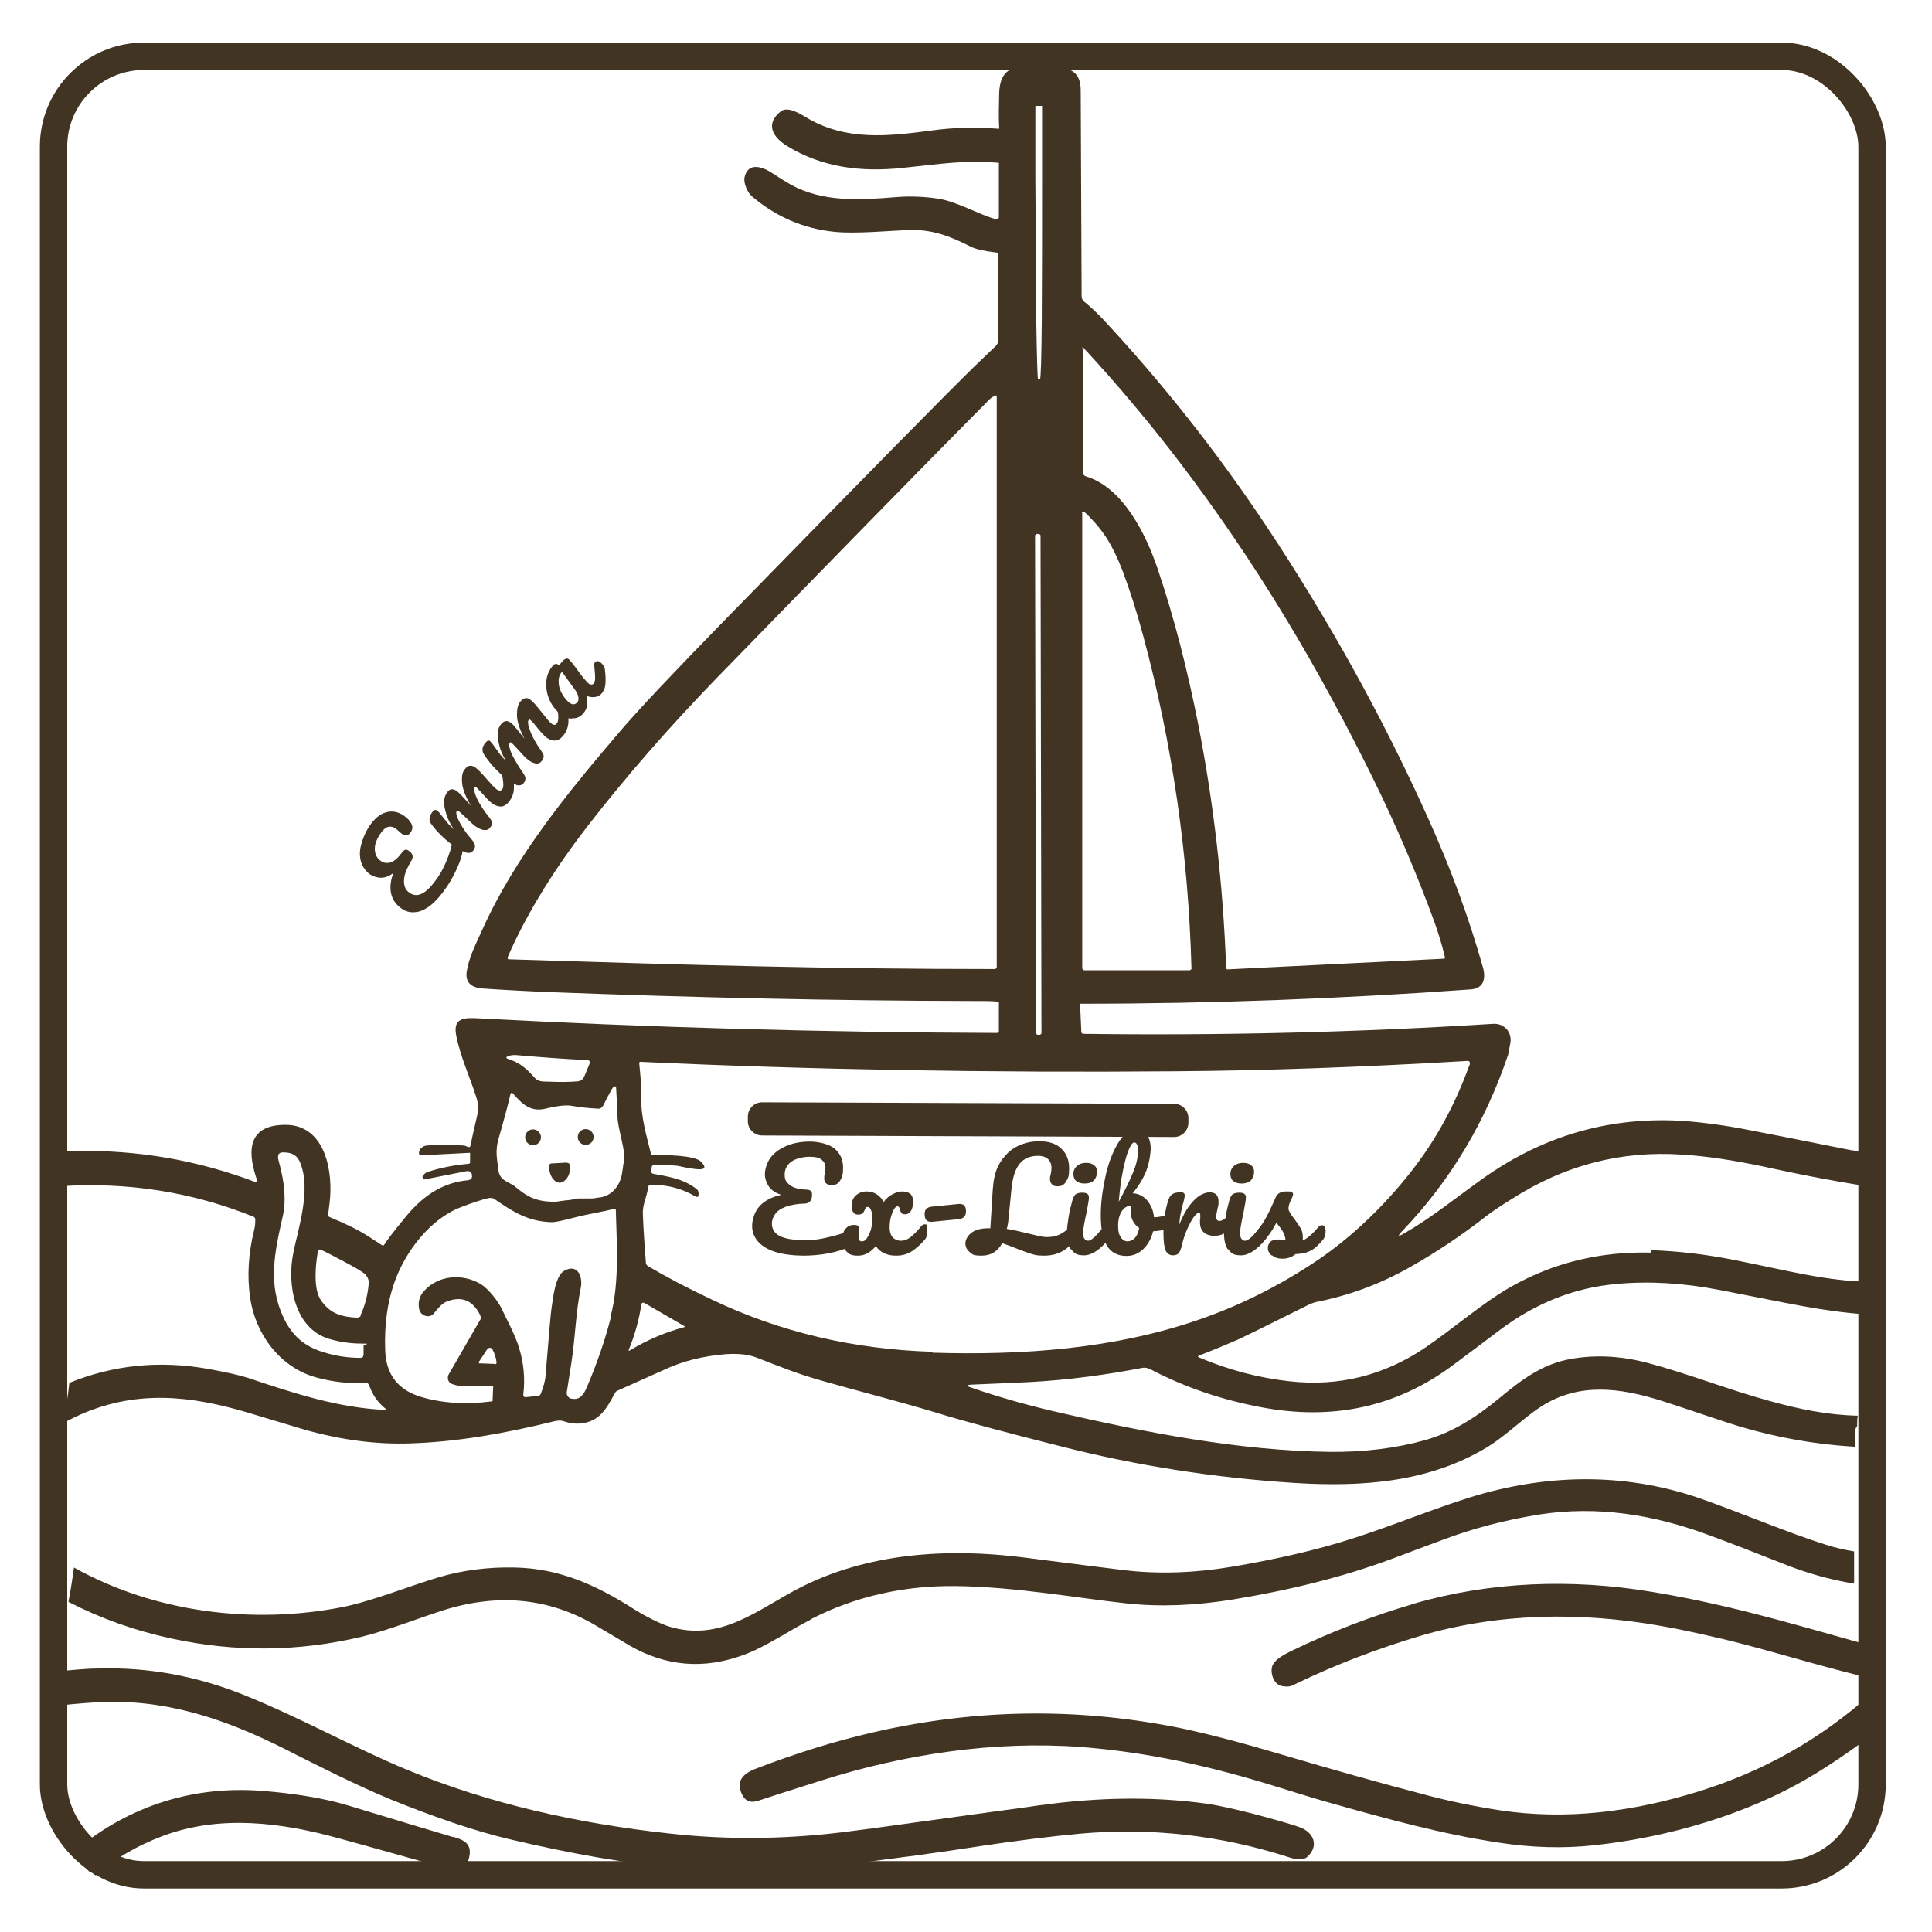 <?xml version="1.0" encoding="UTF-8"?>
<svg id="Layer_2" xmlns="http://www.w3.org/2000/svg" version="1.1" viewBox="0 0 635 635" fill="#423422">
  <!-- Generator: Adobe Illustrator 29.4.0, SVG Export Plug-In . SVG Version: 2.1.0 Build 152)  -->
  <defs>
    <style>
      .st0 {
        fill: none;
        stroke: #423422;
        stroke-miterlimit: 10;
        stroke-width: 9px;
      }
    </style>
  </defs>
  <path d="M266.5,532.2c14.7-7.6,30.9-11.1,47.6-10.9,19.5.2,41.1,4.1,56.2,5.7,11,1.2,22.7.7,35-1.3,18.2-3,35.7-7.2,52.6-13.5,3.9-1.5,9.3-3.5,16.3-6.1,10-3.8,20.5-6.5,31.6-8.3,19.1-3,37.8,0,56,6.8,7.6,2.8,15.6,5.9,23.9,9.2,7.9,3.2,15.8,5.4,23.7,6.7v-10.6c-3.1-.5-6.2-1.2-9.3-2.2-12.4-3.9-27.1-10.2-41.3-15.2-25.4-8.8-51.2-7.9-75.5-.4-12.2,3.8-26.5,9.7-39.5,13.8-11,3.5-23.9,6.5-38.6,9-12.5,2.1-24.3,2.5-35.5,1.2-3.4-.4-14.4-1.8-33.2-4.2-25.1-3.2-51.4-1.5-73.9,10.1-13.7,7.1-25.9,17.9-43,12.5-2.8-.9-7.9-3.5-11.2-5.6-12.4-7.9-24.4-13.4-39.2-13.7-8.8-.2-17.2.9-25,3.2-9.4,2.8-21.7,7.8-31.6,9.8-29.5,5.8-61.8,1.8-88.3-13-.5,3.8-1.1,7.6-1.8,11.3,10.7,5.5,22,9.5,33.7,12,21,4.6,42,4.4,62.9-.6,8.6-2.1,19.1-6.3,27.1-8.8,17.9-5.5,34.5-3.8,49.7,5.2,6.4,3.8,10.1,6,11.3,6.7,11.8,6.7,24.1,7.7,37,3,7.1-2.5,15.4-8.2,22.1-11.6l.2-.2Z"/>
  <path d="M615.9,570.2c.2-.2.4-.3.6-.5.3-.3.5-.5.9-.7-.8-4.1-1.6-8.3-2.3-12.4-16.6,15-35.7,25.7-57.1,32.3-21.4,6.6-43.2,9.4-65,6.1-8.4-1.3-16.9-3-25.7-5.4-13.8-3.6-29.4-8-47-13.2-12.1-3.6-22.2-6.2-30.3-8-34.6-7.3-68.9-6.9-103.1,1-12.6,2.9-25.4,6.9-38.4,11.9-4.2,1.6-6.9,4.1-4.5,8.7,1.1,2.1,2.9,2.7,5.4,1.8,2.4-.8,9.4-3.1,20.9-6.7,27.2-8.6,56.6-13,85-10.9,22,1.7,42.5,6.3,63.8,12.9,9.3,2.9,15.6,4.8,18.9,5.7,17.4,4.9,35.8,10,54.4,12.8,10.9,1.7,21.4,2,31.5.9,24.3-2.6,50.2-10.1,70.9-22.4,5.8-3.4,12.8-8.1,20.8-14.1h.2v.2Z"/>
  <path d="M222.4,613.8c18.1,1.5,36.6,1.2,55.5-1,15.8-1.9,30.8-3.9,44.8-6.1,10.5-1.6,23.3-3.2,32.1-4,23.4-2.1,46.2.5,68.4,7.6,2,.7,4.9,1.4,6.5,0,4-3.7,2-8.2-2.7-9.8-2.8-1-7.8-2.4-14.9-4.3-6.2-1.6-11.2-2.7-15-3.3-19.7-2.8-39.4-2-59.2,1,0,0-16.3,2.2-48.7,6.7,0,0-2.8.4-8.3,1.1-20.5,2.8-40.9,3.2-61.2.9-29.9-3.3-58.8-9.7-85.9-20.9-17.6-7.3-34.9-17.1-54.1-24.8-15.4-6.1-31.2-9-47.4-8.5-4,0-8.7.5-14,1,0,.6-.2,1.1-.2,1.7-.4,3.2-.6,6.5-.6,9.7,4.7-.6,9.4-1,14.2-1.3,22.3-1.3,42.1,5.4,61.6,15.2,8.5,4.3,23.8,12.1,34.8,16.6,15,6.1,28,10.5,38.9,13.1,21.1,5,39.6,8.2,55.4,9.5h0Z"/>
  <path d="M148.9,603.8c-6.7-2-18.1-5.4-34.2-10.3-7.9-2.4-17.4-4-28.7-4.9-24.1-1.8-45.3,5.8-62.8,20.9,2.3,1.7,4.2,3.7,6.2,5.7.6.2,1.2.5,1.7,1,.1,0,.2.2.2.2,6.4-5.5,13.8-9.8,22.3-13,18.8-7,38.9-4.4,57.7.8,4.5,1.2,12.7,3.5,24.8,6.9,5.9,1.7,10.2,2.7,13,3.1,2.8.4,4.5-.8,5.1-3.7,1-4.4-1.5-5.7-5.3-6.8h0Z"/>
  <path d="M542.6,411.7c-16.7-.4-32,3.3-46.1,11.3-9,5.1-19.3,14-28,19.9-13.6,9.2-28.5,12.9-44.6,11.1-10.1-1.1-20-3.7-29.7-7.8-.6-.2-.6-.5,0-.7,3.9-1.5,8.3-3.3,13.1-5.4,1.5-.7,8.9-4.3,22.1-10.9,1.3-.7,2.3-1,2.9-1.2,11.2-2.2,21.2-5.9,31.1-11.5,8.7-4.9,17.2-10.6,25.5-17.1,1.6-1.2,4.2-3,8.1-5.4,17.1-10.9,35.5-15.9,56-14.5,8.1.5,17.1,1.9,27,4,14.1,3.1,26.2,5.3,36.3,6.8.2,0,.4.1.5.3h.7c-.3-4.1-1-8.1-2.7-11.9-3.1-.2-6-.5-8.6-1.1-16.4-3.3-26.7-5.3-30.9-6.1-8-1.6-15-2.5-20.9-3-24.7-1.8-47.2,4.6-67.5,19.2-8.7,6.2-16.5,12.6-25.4,17.7-2,1.2-2.3.9-.6-.8,15.9-16.6,27.4-36,34.8-58,0-.2.3-1.4.7-3.7.7-3.7-2.1-6.6-5.6-6.4-44.3,2.8-89.2,3.9-134.7,3.3-.2,0-.3,0-.5-.2s-.2-.3-.2-.5l-.4-9h0v-.2c0-.1,0,0,.1,0h.1c42.6,0,85.3-1.6,128.1-4.7,4.7-.3,5.1-4,4-7.6-4.5-15.9-10.4-32-17.8-48.4-15.1-33.6-33.1-66-53.9-97.2-16-23.9-33.7-46.3-53.2-67.2-1.9-2-3.9-3.9-6-5.6-.6-.5-.9-1.1-.9-1.9-.2-39.9-.3-62.4-.3-67.6s-2.5-7-6.6-7.5c-4.8-.6-11.5-.5-15.3.3s-4.8,4.7-4.9,8.1c-.1,4.1-.2,8,0,11.5v.2s0,0-.1,0h-.4c-7.3-.6-14.6-.4-21.8.6-14.2,1.9-27.8,3.4-40.6-4-2-1.2-6.5-4.2-8.9-2.3-5.2,4.2-2.6,8.5,2.1,11.4,11.6,7.1,24.4,8.6,37.8,7.2,14-1.5,21-2.6,31.6-1.7,0,0,.2,0,.2,0v18c0,.1-.2.2-.3.3-.1,0-.2.1-.4.2h-.4c-5.3-1.4-12.5-5.7-18.8-6.7-4.6-.7-9.3-.9-14.1-.5-12.2,1-23.8,1.6-34.2-4-1.6-.9-3.7-2.2-6.6-4.1-3.1-2-7.7-3.4-8.8,1.6-.4,2,1.1,5.1,2.4,6.2,8,6.8,17.1,10.7,27.3,11.7,6.9.7,18.6-.4,24-.6,7.8-.3,13.6,1.9,20.5,5.4,1.7.9,4.5,1.5,8.5,2,.4,0,.6.2.6.6v28.6c0,.3,0,.5-.2.8-.1.2-.3.5-.4.6-2.4,2.3-4.8,4.6-7.2,6.9-8.6,8.4-35.8,36-81.6,82.9-17,17.4-28.5,29.6-34.5,36.6-17.2,20.1-34.7,41.4-45.6,65.6-2.3,5.1-4.4,9.2-5.1,13.7-.6,3.8,1.8,5.4,5.4,5.6,7.3.5,14.8.9,22.4,1.2,47.2,1.8,92.9,2.8,137.2,2.9,4.5,0,7.7,0,9.5.2.3,0,.4.2.4.4v9.2c0,.5-.2.7-.7.7-57.3-.2-114.1-1.8-170.3-4.8-4-.2-8.5-.5-7.4,5.4,1.2,6.7,4.7,14.3,6.6,20.4.7,2.1.8,3.9.5,5.4-1.3,5.6-2.1,9.2-2.4,10.7,0,.3-.3.5-.6.4-.6-.1-1-.5-1.6-.5-4.4-.3-8.4-.4-12,0-.7,0-1.4.3-1.9.8-.4.3-.6.7-.7,1.1-.3.9,0,1.3,1,1.3l15.6-.8c.1,0,.2,0,.1.1v3.2c-.1,0-.1.2-.2.2,0,0-.1,0-.2.1-4.7.4-9.3,1.3-13.6,2.7-.6.2-1.1.7-1.6,1.4-.1.2,0,.4.1.7.2.3.4.4.8.3l13.7-2.7c.4,0,.7,0,1,.2s.5.5.6.9v.4c.1.2.1.3,0,.5,0,.2-.1.3-.2.5-.1.1-.2.3-.4.3s-.3.1-.5.2c-7.7.6-14.4,4.5-20.3,11.6-4.1,5-6.6,8.2-7.4,9.6-.2.3-.4.3-.7.2-.5-.3-1.8-1.2-4-2.6-4.2-2.8-8.6-4.7-13.3-6.7-.3-.1-.4-.4-.4-.7,0-.8.2-2,.4-3.7,1.3-10-1.1-25.9-14.5-25.9s-12.2,10.1-9.2,18.5v.4h-.4c-19.2-7.3-39-10.7-59.3-10.3-.2,0-2.2,0-6.2.2.1,3.8.4,7.6.7,11.4,22.3-1.5,43.6,1.8,63.9,10,.3.1.5.4.6.7,0,1.1,0,2.3-.4,3.8-1.9,7.7-2.3,15.1-1.3,22.1,1.7,11.8,9.6,22.7,21.3,26.1,4.2,1.2,8.6,1.9,13.2,2,1.9,0,3.2,0,3.8,0,.2,0,.3,0,.5.2,0,0,.2.2.3.4,1,3,2.7,5.6,5.4,7.8.4.3.3.5-.2.4-15.1-.7-29.2-5.2-44.9-10.5-2.8-.9-7.2-1.9-13.3-3-15.9-2.8-31-1.3-45.5,4.6-.5,4.4-1.2,8.8-2,13.2,2.5-1.3,4.5-2.3,5.9-2.9,18.5-8,36-6.1,54.8-.5,12,3.6,18.4,5.5,19,5.7,11.8,3.3,23.3,4.8,34.4,4.4,15.6-.5,31.1-3.3,47-7.2,1.4-.4,2.6-.4,3.6,0,1.5.5,3.5.8,4.9.7,6.7-.5,8.9-4.9,11.8-10.2.2-.3.4-.5.7-.6,9-4,14.1-6.3,15.2-6.8,6.1-2.9,12.9-4.6,20.2-5.2,4.1-.3,7.7,0,10.6,1.2,8,3.1,13.4,5.3,21.2,7.5,13,3.7,24.3,6.5,37.6,10.5,8.7,2.7,22.4,6.4,41.1,11.1,24.7,6.3,50.2,10.3,76.7,12,22.3,1.4,44.5-.2,63.7-12,4.6-2.8,10.6-8.3,15-11.5,12.3-9.2,25.6-8.3,39.6-4.2,2.8.8,10.3,3.3,22.5,7.4,14,4.7,28.4,7.5,43.3,8.4v-4.3c0-1.1.3-1.9.8-2.5,0-1.1,0-2.3.2-3.4-9.7-.2-19.2-2.1-29.2-4.9-13.2-3.6-26.2-8.8-39.7-12.4-8.6-2.3-17-2.8-25.1-1.4-9.5,1.6-16.3,6.7-24,13.1-7.8,6.4-15.3,11.1-24.1,13.6-9.6,2.7-20.1,4-31.4,3.9-29.7-.4-60-6.2-91-13.4-9.4-2.2-18.4-4.8-27.1-7.8-1.5-.5-1.4-.8.1-.9,9.8-.4,16.6-.7,20.3-.9,12-.7,24-2.3,36-4.6.9-.2,2,0,3.4.8,11,5.7,22.9,9.7,35.6,12.1,23,4.4,44.4.3,63.4-14,5.1-3.8,10.2-7.6,15.2-11.4,11.7-8.8,24.5-13.9,38.4-15.1,10.7-1,22-.3,33.9,2,23.4,4.5,33,6.9,47.9,8,.4-3.6.8-7.1,1.2-10.7-14.3-.3-26-3.5-44-7.1-9.5-1.9-18.7-3-27.7-3.3v.5ZM355.7,114.5c0-.4.1-.5.4-.2,11.1,12,21.6,24.5,31.6,37.6,25.1,32.9,45.4,67.1,63.5,103.8,7.8,15.8,14.5,31.6,20.2,47.2,1.4,3.9,2.6,7.8,3.5,11.7v.4h-.2c0,.1-.1.1-.2.1l-70.8,3.5h-.3s-.2,0-.2-.1l-.2-.2v-.3c-1-27.4-4.1-53.9-9.1-79.6-3.7-18.7-8.1-35.8-13.4-51.4-3.7-11.1-11.3-26.7-23.5-30.4-.7-.2-1.1-.7-1.1-1.5v-40.7h-.2ZM355.6,168.6c0-.3.2-.5.5-.4.2,0,.5.2.8.5,6,5.8,8.9,10.8,12.1,19,2.4,6.4,4.7,13.6,6.8,21.5,9.6,35.7,14.8,72,15.8,108.9v.3c0,.1,0,.2-.2.3,0,0-.2.1-.3.2h-34.7c-.2,0-.4,0-.5-.2s-.2-.3-.2-.5v-149.8.2ZM327.6,317.9c0,.2,0,.3-.2.4-.1.1-.3.2-.4.2-53.8,0-99.9-1.3-159.6-3.2h-.3c-.1,0-.2-.1-.2-.2v-.6c6.5-15,16.2-30,26-42.7,12.7-16.4,27-32.8,43-49.3,37.1-38.1,66.8-68.5,89.1-91,.5-.6,1.2-1,2-1.5h.4s.1,0,.2.2v187.7h0ZM119.4,445.5c0,.5-.3.7-.8.8-3.9,0-8-.5-12.4-1.9-6.2-1.9-10.2-5.4-13-11.3-5.2-11.1-3-21.2-.3-33.2,1.2-5.1.7-11.2-1.3-18.3-.6-2.1,0-3.1,2.2-2.8h.3c2.2.2,3.7,1.2,4.5,3.2,3.8,8.9-.6,21.8-2.2,29.8-2.1,10.2.3,24.7,11.6,28.2,3.3,1,6.9,1.6,10.8,1.6s.7.2.7.7v3.1h0ZM118.6,432.4c0,.2-.3.4-.5.5s-.5.2-.7.2c-4.9-.3-8.7-1.1-11.9-5.7-2.6-3.7-1.8-11.8-1-16.1,0-.1,0-.2,0-.3,0,0,0-.2.2-.2,0,0,.2,0,.3-.1h.3c.5.2,1.6.7,3.3,1.6,5.4,2.8,8.9,4.7,10.5,5.8,1.1.7,2.2,2,2.1,3.6-.3,3.8-1.2,7.4-2.8,10.8h0ZM340.4,34.8h2.1v24.4c0,17.3,0,33.9-.1,46.2s-.3,19.2-.6,19.3h-.6c-.1,0-.2-1.6-.3-4.9-.1-3.3-.2-8.1-.3-14.2,0-6.1-.2-13.3-.2-21.3s0-16.5-.1-25.1v-24.3h0c0,0,.1-.1.1-.1ZM340.2,176c0-.1.1-.2.2-.3,0,0,.2-.2.3-.2h.8c.1,0,.2.1.3.2s.2.2.2.3v.4l.3,162.8v.4c0,.1-.1.2-.2.3,0,0-.2.2-.3.2h-.8c-.1,0-.2-.1-.3-.2s-.2-.2-.2-.3v-.4l-.3-162.8v-.4h0ZM167.3,347c.8-.2,1.7-.3,2.6-.2,8.2.7,15.8,1.3,22.9,1.6,1,0,1.2.5.9,1.4l-1.7,4.1c-.2.4-.5.8-.8,1-.4.3-.8.4-1.2.5-2.4.2-5.6.3-9.9.1-1.8,0-3.3,0-4.4-1.3-2.4-2.7-4.6-4.8-8.3-6-1.3-.4-1.3-.8,0-1.2h-.1ZM162.8,448.3l-5.1-.2h-.3v-.5l2.7-4.1c.1-.2.2-.3.4-.4.2,0,.4-.1.5-.1.2,0,.4,0,.5.2.2.1.3.2.4.4.7,1.4,1.2,2.8,1.3,4.2,0,.4-.1.6-.5.6h.1ZM200.9,432.5c-2,7.9-4.7,15.7-8,23.4-1,2.4-2.3,4.4-5.1,3.8-.5,0-.9-.4-1.2-.8-.3-.4-.4-.9-.3-1.4.2-1.2.7-4.4,1.5-9.6,1.3-8.4,1.4-16.4,3.1-24.7.7-3.7-1.1-8-5.5-5.5-3,1.7-3.7,9.5-4.2,12.8-.2,1.2-.8,8.4-1.9,21.7-.1,1.7-.7,3.7-1.6,6-.1.3-.4.5-.8.6l-4,.4h-.4c-.1,0-.2,0-.3-.2,0,0-.2-.2-.2-.3v-.4c.6-5,.2-10.1-1.4-15.3-1.2-4.1-4.1-9.4-5.7-12.8-1.2-2.6-4.4-6.6-6.8-8.1-6-3.6-14-3.1-18.8,2.3-1.5,1.7-2,3.7-1.5,6,.5,2.1,3.3,3,4.7,1.4,1.5-1.7,2.6-3.5,4.8-4.2,4.7-1.6,8.1-.1,10.5,4.6.1.3.2.6.2.9s0,.6-.3.9l-10.2,17.7c-.2.3-.3.6-.3.9s0,.7.1,1,.3.6.5.8.5.4.8.5c1.4.5,2.9.8,4.7.7h8.8l-.2,4.7c0,.2,0,.3-.3.3-8.6,1.1-16.4.6-23.3-1.5-7.6-2.3-11.5-7.5-11.7-15.4-.3-8.2.7-15.6,3-22.1,3.5-10.1,11.7-20.9,21.8-24.8,3.6-1.4,6.6-2.4,9.1-3,.4-.1.8-.1,1.2,0,.4,0,.8.2,1.1.5,6.1,4.2,11.1,7.3,18.8,7.4.8,0,3.3-.5,7.5-1.6,4.6-1.2,8.7-1.7,12.7-2.8.4,0,.5,0,.6.4.3,11.2,1.2,24-1.7,34.9h.2ZM204.9,382.5c-.1.7-.2,1.6-.4,2.8-.5,4.1-3.3,7.9-7.6,8.3-.8,0-1.2.3-2.4.3h-2.1c-.8,0-.6.1-.9,0h-.9c-.7,0-1.1,0-2.1.3l-1.2.2c-1.2.2-1.1,0-1.8.2-.5,0-2.6.4-2.9.4-6.5,0-9.3-1.6-13.8-5.4h0s-.2,0-.2-.1c-.4-.2-.7-.4-1.1-.6,0,0-.2-.2-.3-.2-.3-.1-.5-.2-.8-.4-1.9-1.1-2.5-2.2-2.7-4.6-.4-3.3-.9-5.4.1-9.2,2-6.9,3.3-11.9,4-15,0,0,0-.1.1-.2,0,0,.1,0,.2-.1h.2s.1,0,.2.1c3,3.4,5.7,6.3,10.8,5.1,4-1,7-1.3,8.9-.9,2.1.4,4.9.7,8.4.9.4,0,.7,0,1-.3.3-.2.5-.5.7-.8.8-1.6,1.7-3.4,2.7-5.2.3-.5.5-.7.7-.9.5-.3.8-.1.8.4.2,2.8.3,5.6.4,8.4,0,5.4,2.9,11.6,2.2,16.4h-.2ZM224.9,436.2h0c-6.3,1.7-12.2,4.2-17.8,7.6-.4.3-.6.2-.4-.3,1.9-4.6,3.3-9.5,4.1-14.8,0,0,0-.2.1-.3s.1-.1.2-.2h.6l13.3,7.7h0v.3ZM306.5,444.3c-26-.8-50.2-6.5-72.4-17.1-8.1-3.8-15.1-7.5-21.2-11.1-.3-.2-.5-.5-.6-.9-.4-5.2-.8-10.6-1-16-.2-3.3,1.3-5.7,1.7-8.8,0-.6.4-1,1.1-1,5.2,0,10,1.2,14.4,3.8.7.4,1.1.2,1.1-.6v-.3c0-.3,0-.6-.2-.9-.1-.3-.3-.5-.6-.7-4.3-3.4-9.9-4.1-14.1-4.9-.2,0-.3-.1-.4-.2-.1-.1-.2-.3-.2-.4,0-.4,0-.9.1-1.6,0-.4.3-.6.7-.6,4.3-.1,7.1,0,8.4.3,2.6.6,4.6.9,6,1,2.5.2,2.9-.7,1.1-2.5-2.2-2.2-12.5-2.2-15.9-2.2h-.3s-.1-.1-.2-.2c-1.4-5.7-3.3-12-3.3-18.5s-.2-7-.6-11.4c0-.4.1-.5.5-.5,56,2.6,114.5,3.6,175.4,3.1,30.5-.2,62.6-1.4,96.3-3.4.6,0,.8.2.8.8s-.1.5-.3,1c-4.6,12.7-10.9,24.3-19.1,34.7-8.3,10.6-18.8,20.9-30.2,28.7-12.7,8.6-25.9,15.2-39.6,19.9-27.9,9.6-57.8,11.7-87.4,10.8v-.3Z"/>
  <path d="M464.8,527.1c-14,4.1-27.3,9.2-40.1,15.4-2,1-5.9,2.8-6.6,5.3-.6,2.3.6,6,3.4,6.4s3.1-.2,5.1-1.1c12.7-6.1,26.1-11.2,40.1-15.4,25.8-7.6,52.6-8,79.2-3.3,5.9,1,13.1,2.6,21.6,4.6,14.8,3.6,34.3,9.7,46.7,12.4-.5-3.7-1-7.4-1.5-11.1-27.6-7.8-46.3-13.2-69.8-17.1-26.4-4.4-53-3.4-78.3,3.9h.2Z"/>
  <path d="M385.9,362.8l-135.4-.5c-2.6,0-4.7,2.1-4.7,4.7v1.5c0,2.6,2.1,4.7,4.7,4.7l135.4.5c2.6,0,4.7-2.1,4.7-4.7v-1.5c0-2.6-2.1-4.7-4.7-4.7Z"/>
  <path d="M186.3,382.2c.2,0,.5,0,.7.2s.3.4.3.6v.2c0,.7,0,1.4-.1,2-.1.7-.4,1.3-.7,1.8s-.7.9-1.1,1.2c-.4.3-.9.5-1.3.5h0c-.5,0-.9,0-1.3-.3-.4-.2-.8-.6-1.2-1.1-.3-.5-.6-1-.8-1.7-.2-.6-.3-1.3-.4-2v-.2c0-.2,0-.5.2-.7s.4-.3.6-.3l5.2-.3h0Z"/>
  <circle cx="175.2" cy="373.8" r="2.6"/>
  <circle cx="192.5" cy="373.7" r="2.6"/>
  <rect class="st0" x="17.6" y="18.5" width="597.7" height="597.7" rx="29.7" ry="29.7"/>
  <g>
    <path d="M280,404.2c.5,0,.8.2,1.1.5.2.4.4.8.4,1.4,0,.9-.2,1.6-.6,2.2s-1.2,1.2-2.2,1.7c-1.7.8-4,1.5-6.7,2-2.8.5-5.5.7-8.1.7s-6.8-.4-9.3-1.3c-2.5-.8-4.3-2-5.6-3.5-1.2-1.5-1.8-3.1-1.8-5s.8-4.7,2.4-6.4c1.6-1.8,4-3.1,7.2-3.8-1.7-.5-3.1-1.4-4-2.6-.9-1.3-1.4-2.7-1.4-4.2s.7-4,2-5.6,3.1-2.9,5.4-3.8,4.7-1.3,7.4-1.3,6.4.8,8.2,2.4c1.8,1.6,2.7,3.6,2.7,6.1s-.3,3.1-.9,4.2-1.5,1.6-2.7,1.6-1.5-.2-1.9-.5c-.5-.4-.7-.9-.7-1.6s0-1,.2-1.6c.1-1,.2-1.6.2-2,0-1.1-.4-1.9-1.2-2.6s-2.1-1-4-1-4.5.5-6,1.6-2.2,2.5-2.2,4.3.6,2.5,1.7,3.4,3,1.4,5.5,1.5c.6,0,1.1.2,1.4.4s.4.7.4,1.3c0,1.9-.9,2.9-2.6,2.9s-4.4.4-6,1-2.8,1.4-3.5,2.4-1.1,2-1.1,3.1c0,1.8.8,3.2,2.5,4.1,1.7.9,4.4,1.4,8.1,1.4s5-.3,7.7-.9,5-1.3,7-2.1c.4-.2.8-.3,1.1-.3h0Z"/>
    <path d="M304.5,403.2c.2.4.3.8.3,1.5,0,1.2-.3,2.1-.8,2.7-1.3,1.5-2.7,2.8-4.2,3.8s-3.3,1.5-5.2,1.5-2.8-.3-4-.8c-1.2-.6-2.1-1.3-2.7-2.4-1.7,2.1-3.6,3.2-5.9,3.2s-2.9-.5-3.8-1.4-1.4-2.2-1.4-3.7.3-2.7,1-3.6,1.6-1.4,2.9-1.4,1.6.4,1.6,1.2v1.1c0,1.1-.1,1.7-.1,1.8,0,.9.4,1.3,1.1,1.3s1.1-.3,1.6-1,.9-1.6,1.3-2.7c.3-1.1.5-2.4.5-3.8s-.1-1.9-.4-2.7-.6-1.1-1-1.1-.6,0-.7.2-.3.4-.4.8c-.2.5-.4.8-.7,1.1s-.8.4-1.5.4-1.2-.2-1.5-.7c-.4-.5-.6-1.1-.6-2.1,0-1.5.5-2.7,1.4-3.5s2.1-1.3,3.5-1.3,2.3.3,3.3.9,1.8,1.5,2.3,2.6c.9-1.2,1.9-2.1,3-2.6,1.1-.6,2.2-.9,3.2-.9s2,.3,2.6.8.9,1.4.9,2.5-.2,2.4-.7,3.1-1.1,1.1-1.8,1.1-1.1-.1-1.3-.4c-.2-.3-.4-.6-.5-1.1,0-.4-.1-.6-.3-.8-.1-.2-.3-.3-.6-.3s-.7.3-1.1,1-.7,1.5-1,2.6-.4,2.2-.4,3.4.3,2.4,1,3.2c.7.7,1.6,1.1,2.7,1.1s2.2-.4,3.2-1.2c1-.8,2.2-2,3.5-3.6.4-.4.7-.6,1.2-.6s.7.2.9.5l-.4.3Z"/>
    <path d="M304.5,401.1c-.4-.5-.6-1.1-.6-2s.2-1.4.6-1.8,1-.6,1.7-.7l9-.9c.7,0,1.3.1,1.7.5.4.4.6,1,.6,1.9,0,1.6-.8,2.4-2.3,2.6l-9,.9c-.7,0-1.3-.1-1.7-.6h0Z"/>
    <path d="M354,403.2c.2.4.3.8.3,1.5,0,1.1-.3,2.1-.8,2.7-1.6,2-3.2,3.3-4.8,4.1s-3.4,1.2-5.6,1.2-2.9-.2-4.2-.6c-1.3-.4-2.9-1-4.7-1.7-1.7-.7-3.3-1.3-4.8-1.8-1.5,2.7-3.7,4.1-6.7,4.1s-3-.4-3.9-1.1-1.5-1.7-1.5-2.9.7-2.6,2.1-3.6,3.2-1.4,5.5-1.4h.6l.8-12.8c.2-2.9.7-5.3,1.6-7.3.9-1.9,2.1-3.5,3.6-4.9,1.3-1.2,2.9-2.1,4.6-2.7s3.6-.9,5.5-.9c3.2,0,5.6.8,7.3,2.5,1.7,1.6,2.5,3.8,2.5,6.4s-.3,3.2-1,4.3c-.6,1.1-1.5,1.6-2.7,1.6s-1.5-.2-1.9-.6-.7-1-.7-1.7,0-.7.2-1.5.3-1.6.3-2.2c0-1.2-.4-2.2-1.1-2.9s-1.8-1.1-3.3-1.1c-2.6,0-4.6.8-6,2.5s-2.3,4.3-2.7,7.9l-1,10c-.1,1.4-.3,2.6-.6,3.6,1.9.3,4.2.8,7,1.5,1.6.4,2.9.7,3.8.9s1.7.3,2.3.3c1.7,0,3.2-.3,4.4-.9s2.4-1.5,3.5-2.7c.4-.4.7-.6,1.2-.6s.7.2.9.5v.3Z"/>
    <path d="M352,410.7c-.9-1.3-1.3-3.1-1.3-5.4s.2-3,.5-5.1.8-4,1.3-5.8c.3-.9.6-1.6,1.1-1.9s1.1-.5,2.1-.5c1.5,0,2.2.5,2.2,1.5s-.3,2.4-.8,5.1c-.7,3.2-1.1,5.4-1.1,6.5s.1,1.6.4,2,.6.7,1.2.7,1.2-.4,2-1.1,1.8-1.9,3.2-3.5c.4-.4.7-.6,1.2-.6s.7.2.9.5c.2.4.3.8.3,1.5,0,1.2-.3,2.1-.8,2.7-2.9,3.5-5.6,5.3-8.1,5.3s-3.3-.7-4.2-2h-.1ZM353.7,388.2c-.6-.6-.9-1.4-.9-2.4s.4-1.9,1.2-2.6c.8-.7,1.8-1,3-1s2,.3,2.6.8c.7.5,1,1.3,1,2.2s-.4,2.1-1.1,2.8c-.8.7-1.8,1-3,1s-2.2-.3-2.8-.9h0Z"/>
    <path d="M385.8,399.6c.2.4.3.9.3,1.5s-.1,1.3-.3,1.7c-.2.4-.5.7-1,.8-1.8.6-3.7,1-5.8,1.1-.6,2.4-1.7,4.4-3.3,5.9-1.6,1.5-3.4,2.2-5.4,2.2-3,0-5.1-1.1-6.5-3.4-1.3-2.3-2-5.5-2-9.8s.5-7.9,1.4-12.3,2.3-8.2,4.1-11.3c1.8-3.1,3.9-4.7,6.4-4.7s2.4.6,3.3,1.7c.8,1.2,1.2,2.7,1.2,4.5s-.5,4.8-1.4,7.2c-.9,2.4-2.4,4.9-4.5,7.5,2,.1,3.6,1,4.8,2.4,1.2,1.5,2,3.3,2.2,5.5,1.4,0,3-.4,4.9-.9h.6c.4,0,.7.2.9.6v-.2ZM373,406.9c.7-.8,1.2-1.9,1.4-3.3-.9-.6-1.6-1.4-2.1-2.4s-.7-2.1-.7-3.2,0-1,.2-1.7h-.1c-1.2,0-2.2.6-3,1.8s-1.2,2.8-1.2,4.8.3,2.9.9,3.8,1.4,1.3,2.2,1.3,1.7-.4,2.4-1.1h0ZM370.9,378.1c-.7,1.7-1.3,4.1-1.9,7.1s-1,6.3-1.3,9.8c1.9-3.5,3.5-6.7,4.6-9.4,1.2-2.7,1.7-5.1,1.7-7.2s-.1-1.7-.3-2.2c-.2-.5-.5-.7-.9-.7-.6,0-1.2.9-1.9,2.6h0Z"/>
    <path d="M383.1,410.9c-.5-1.2-.7-3-.7-5.6,0-3.8.5-7.4,1.6-10.9.3-.8.7-1.5,1.3-1.9s1.4-.6,2.5-.6,1,0,1.2.2c.2.1.4.4.4.8s-.2,1.5-.7,3.2c-.3,1.2-.5,2.2-.7,3.1s-.3,2-.4,3.3c1-2.5,2.1-4.6,3.3-6.2,1.2-1.6,2.4-2.7,3.5-3.4,1.2-.7,2.2-1,3.2-1,1.9,0,2.9,1,2.9,2.9s-.1,1.3-.4,2.8c-.2,1.2-.4,1.9-.4,2.2,0,1,.4,1.5,1.1,1.5s1.9-.6,3.2-1.9.8-.6,1.2-.6.7.2.9.5.3.8.3,1.3c0,1.1-.3,1.9-.9,2.5-.8.9-1.8,1.6-2.9,2.2s-2.3.9-3.5.9-2.7-.4-3.5-1.2c-.8-.8-1.2-1.9-1.2-3.2s0-.9.1-1.3v-1.2c0-.5-.2-.7-.5-.7s-1,.5-1.7,1.5-1.4,2.3-2.1,3.9-1.3,3.3-1.7,5.1c-.3,1.4-.7,2.3-1.1,2.8s-1.1.7-2,.7-1.9-.6-2.4-1.8h.1Z"/>
    <path d="M403.6,410.7c-.9-1.3-1.3-3.1-1.3-5.4s.2-3,.5-5.1.8-4,1.3-5.8c.3-.9.6-1.6,1.1-1.9s1.1-.5,2.1-.5c1.5,0,2.2.5,2.2,1.5s-.3,2.4-.8,5.1c-.7,3.2-1.1,5.4-1.1,6.5s.1,1.6.4,2,.6.7,1.2.7,1.2-.4,2-1.1,1.8-1.9,3.2-3.5c.4-.4.7-.6,1.2-.6s.7.2.9.5c.2.4.3.8.3,1.5,0,1.2-.3,2.1-.8,2.7-2.9,3.5-5.6,5.3-8.1,5.3s-3.3-.7-4.2-2h-.1ZM405.3,388.2c-.6-.6-.9-1.4-.9-2.4s.4-1.9,1.2-2.6c.8-.7,1.8-1,3-1s2,.3,2.6.8c.7.5,1,1.3,1,2.2s-.4,2.1-1.1,2.8c-.8.7-1.8,1-3,1s-2.2-.3-2.8-.9h0Z"/>
    <path d="M417.9,412.6c-.8-.7-1.2-1.5-1.2-2.4s.3-1.4.8-2c.6-.6,1.4-.8,2.5-.8s.8,0,1.3.1.9.1,1.2.2c0-.8-.2-1.5-.5-2.2s-.7-1.3-1.2-2c-.5-.6-.9-1.2-1.3-1.6-.9,1.7-1.8,3.2-2.7,4.3-.9,1.1-1.9,2.2-2.9,3.3-.5.5-1.1.8-1.7.8s-.8-.2-1.1-.5-.4-.8-.4-1.3.2-1.1.6-1.6l.6-.7c1.6-2,2.8-3.6,3.6-4.9.5-.8,1.1-2,1.8-3.4.7-1.4,1.3-2.9,2-4.4.6-1.3,1.7-1.9,3.5-1.9s1.4,0,1.7.2c.3.1.5.4.5.7s0,.5-.2.8c-.1.4-.3.8-.5,1.1-.5,1.1-.8,1.9-.8,2.7s.2.9.5,1.5.8,1.2,1.4,2c.9,1.2,1.6,2.3,2.1,3.1.5.9.7,1.8.7,2.8v1.2c1.4-.6,3.1-2,5.1-4.4.4-.4.7-.6,1.2-.6s.7.2.9.5.3.8.3,1.5c0,1.1-.3,2-.8,2.7-1.5,1.8-2.9,3.1-4.2,3.7-1.3.7-3,1-4.9,1.1-1.2,1-2.6,1.5-4.2,1.5s-2.7-.4-3.5-1.1h-.2Z"/>
  </g>
  <g>
    <path d="M148.6,275.6c.2-.3.5-.5.9-.5s.7.1,1.1.4c.6.4,1.1.9,1.3,1.5s.3,1.4.2,2.4c-.2,1.6-.8,3.6-1.8,5.8-1,2.2-2.1,4.3-3.4,6.2-1.8,2.7-3.6,4.7-5.3,6.1-1.8,1.4-3.5,2.2-5.1,2.3-1.6.2-3.1-.2-4.4-1.1-1.8-1.2-3-2.8-3.5-4.8s-.3-4.4.7-7c-1.2,1-2.5,1.5-3.8,1.6-1.3,0-2.6-.3-3.7-1-1.5-1-2.5-2.4-3.1-4.1-.5-1.7-.6-3.6,0-5.7.5-2,1.3-4,2.6-6,1.7-2.6,3.6-4.2,5.6-4.7,2-.6,3.9-.2,5.7,1,1.2.8,2.1,1.7,2.6,2.7s.4,1.9-.1,2.7c-.4.6-.8,1-1.3,1.1-.5.2-1,0-1.5-.3-.4-.2-.7-.6-1.1-.9-.6-.6-1.1-.9-1.3-1.1-.8-.5-1.6-.6-2.4-.4s-1.7,1-2.6,2.4c-1.2,1.8-1.8,3.5-1.7,5.1s.7,2.8,2,3.7c1,.7,2.1.8,3.3.4,1.2-.4,2.4-1.5,3.7-3.3.3-.4.7-.7,1-.8s.7,0,1.1.3c1.4.9,1.7,2,.9,3.3-1.1,1.8-1.8,3.4-2.2,4.8-.3,1.4-.3,2.6,0,3.6s.9,1.7,1.7,2.2c1.3.9,2.7.9,4.2.1s3.1-2.5,4.9-5.1c1.2-1.7,2.2-3.7,3.1-5.9s1.5-4.2,1.8-6c0-.4.2-.7.3-.9h-.3Z"/>
    <path d="M152.7,280c-1-.3-2.5-1.1-4.2-2.4-2.6-2-4.9-4.2-6.7-6.7-.5-.6-.7-1.2-.6-1.9s.3-1.3.9-2.1c.3-.4.6-.7.8-.7s.5,0,.8.2.9.9,1.8,2.1c.7.8,1.2,1.5,1.7,2.1s1.2,1.2,2,2c-1.2-1.7-2-3.4-2.5-5s-.8-3-.7-4.2c0-1.2.4-2.2.9-2.9s1.1-1.1,1.6-1.1,1.1.2,1.8.7c.6.5,1.7,1.6,3.1,3.2.6.7,1.1,1.2,1.4,1.6-1.7-2.9-2.7-5.4-2.9-7.4-.2-2.1,0-3.7.9-4.7,1-1.3,2.1-1.5,3.5-.5.8.6,2.1,1.9,3.8,3.9,1.5,1.7,2.5,2.8,3.1,3.2.8.6,1.4.6,1.9,0,.3-.4.4-1.1.3-2,0-.9-.3-2.3-.7-4-.1-.5,0-.8.2-1.1.2-.3.5-.4.8-.4s.7.2,1.2.5c.8.6,1.3,1.3,1.5,2,.4,1.7.6,3.3.5,4.8,0,1.5-.6,2.9-1.5,4.2-.8,1-1.7,1.6-2.6,1.7-1,0-2.1-.3-3.2-1.2-.6-.4-1.5-1.3-2.7-2.7-1.1-1.2-1.9-2-2.3-2.4-.3-.2-.6-.3-.7,0-.2.3-.1.9.2,1.9s.8,2.2,1.6,3.5,1.6,2.6,2.6,3.8c.8,1,1.3,1.7,1.4,2.2.1.5,0,1.1-.6,1.8-.5.7-1.2.9-2.1.8-.9-.1-1.8-.6-2.7-1.2-.8-.6-1.8-1.5-3.1-2.8-1.2-1.1-2-1.8-2.4-2.2-.3-.2-.6-.3-.7,0-.2.3-.2,1,.2,2s1,2.2,1.8,3.4c.8,1.3,1.7,2.5,2.6,3.5.8.9,1.2,1.7,1.4,2.2.1.5,0,1.1-.5,1.8-.6.8-1.4,1-2.4.7l-.5-.2Z"/>
    <path d="M169.5,257.8c-1-.4-2.4-1.2-4.1-2.7-2.5-2.1-4.6-4.5-6.3-7.1-.4-.6-.6-1.3-.5-1.9,0-.6.4-1.3,1-2,.3-.4.6-.6.8-.7.2,0,.5,0,.7.2.3.3.9,1,1.7,2.2.6.8,1.2,1.6,1.6,2.2.5.6,1.1,1.3,1.9,2.1-1.1-1.8-1.8-3.5-2.2-5.1s-.6-3-.5-4.2.5-2.1,1.1-2.8c.6-.7,1.1-1,1.7-1s1.1.2,1.8.8c.6.5,1.6,1.7,2.9,3.4.6.7,1,1.3,1.3,1.6-1.6-3-2.4-5.5-2.5-7.6,0-2.1.3-3.7,1.2-4.7,1.1-1.3,2.2-1.4,3.5-.3.8.6,1.9,2,3.6,4.1,1.4,1.8,2.3,2.9,2.9,3.4.8.7,1.4.7,1.9.1.3-.4.5-1,.5-2s-.2-2.3-.5-4.1c0-.5,0-.8.3-1.1.2-.3.5-.4.8-.3.4,0,.7.2,1.1.6.8.7,1.2,1.3,1.3,2.1.3,1.7.4,3.3.3,4.8-.2,1.5-.7,2.9-1.8,4.1-.8,1-1.7,1.5-2.7,1.5s-2-.4-3.1-1.3c-.5-.5-1.4-1.4-2.6-2.9-1-1.3-1.7-2.1-2.2-2.5-.3-.3-.6-.3-.7,0-.2.3-.2.9,0,1.9.3,1,.7,2.2,1.4,3.6s1.5,2.7,2.4,4c.7,1,1.2,1.8,1.2,2.3s-.2,1.1-.7,1.7-1.2.9-2.1.7c-.9-.2-1.8-.7-2.6-1.4-.7-.6-1.7-1.6-2.9-3-1.1-1.2-1.9-2-2.2-2.3s-.6-.3-.7,0c-.2.3-.2,1,.1,2s.8,2.2,1.6,3.5c.7,1.3,1.5,2.6,2.3,3.7.7,1,1.1,1.7,1.2,2.3,0,.5-.1,1.1-.6,1.7-.6.7-1.4.9-2.5.6v-.2Z"/>
    <path d="M187.8,236.2c-1.5,0-2.9-.8-4.2-2-1.5-1.4-2.6-3-3.3-4.9s-.9-3.8-.7-5.7,1-3.5,2.1-4.8c.4-.4.7-.6,1-.6s.7.2,1.2.4c.3-.5.6-.9,1-1.3.8-.9,1.6-1.1,2.2-.5.4.4,1.2,1.4,2.4,3,1.7,2.4,3,4,3.9,4.8.3.3.6.4.9.4s.5,0,.8-.3c.3-.4.5-1,.5-1.9s-.1-2.3-.3-4.1c0-.5,0-.8.3-1.1.2-.2.5-.3.9-.3s.7.3,1.1.6c.7.7,1.2,1.4,1.2,2.1.2,1.6.3,3.2.2,4.6-.1,1.5-.6,2.6-1.3,3.4-.6.6-1.3,1-2.2,1.1s-1.8,0-2.8-.4c.7,2.4.3,4.3-1,5.8-1.1,1.2-2.3,1.7-3.8,1.6h0ZM190.1,229.2c-.1-.8-.5-1.7-1.2-2.6l-4.2-5.8c-.7.8-1.1,1.8-1.1,3s.2,2.4.8,3.6,1.4,2.4,2.4,3.3c.6.5,1.1.8,1.6.8s.9-.2,1.3-.6.5-1,.4-1.8h0Z"/>
  </g>
</svg>